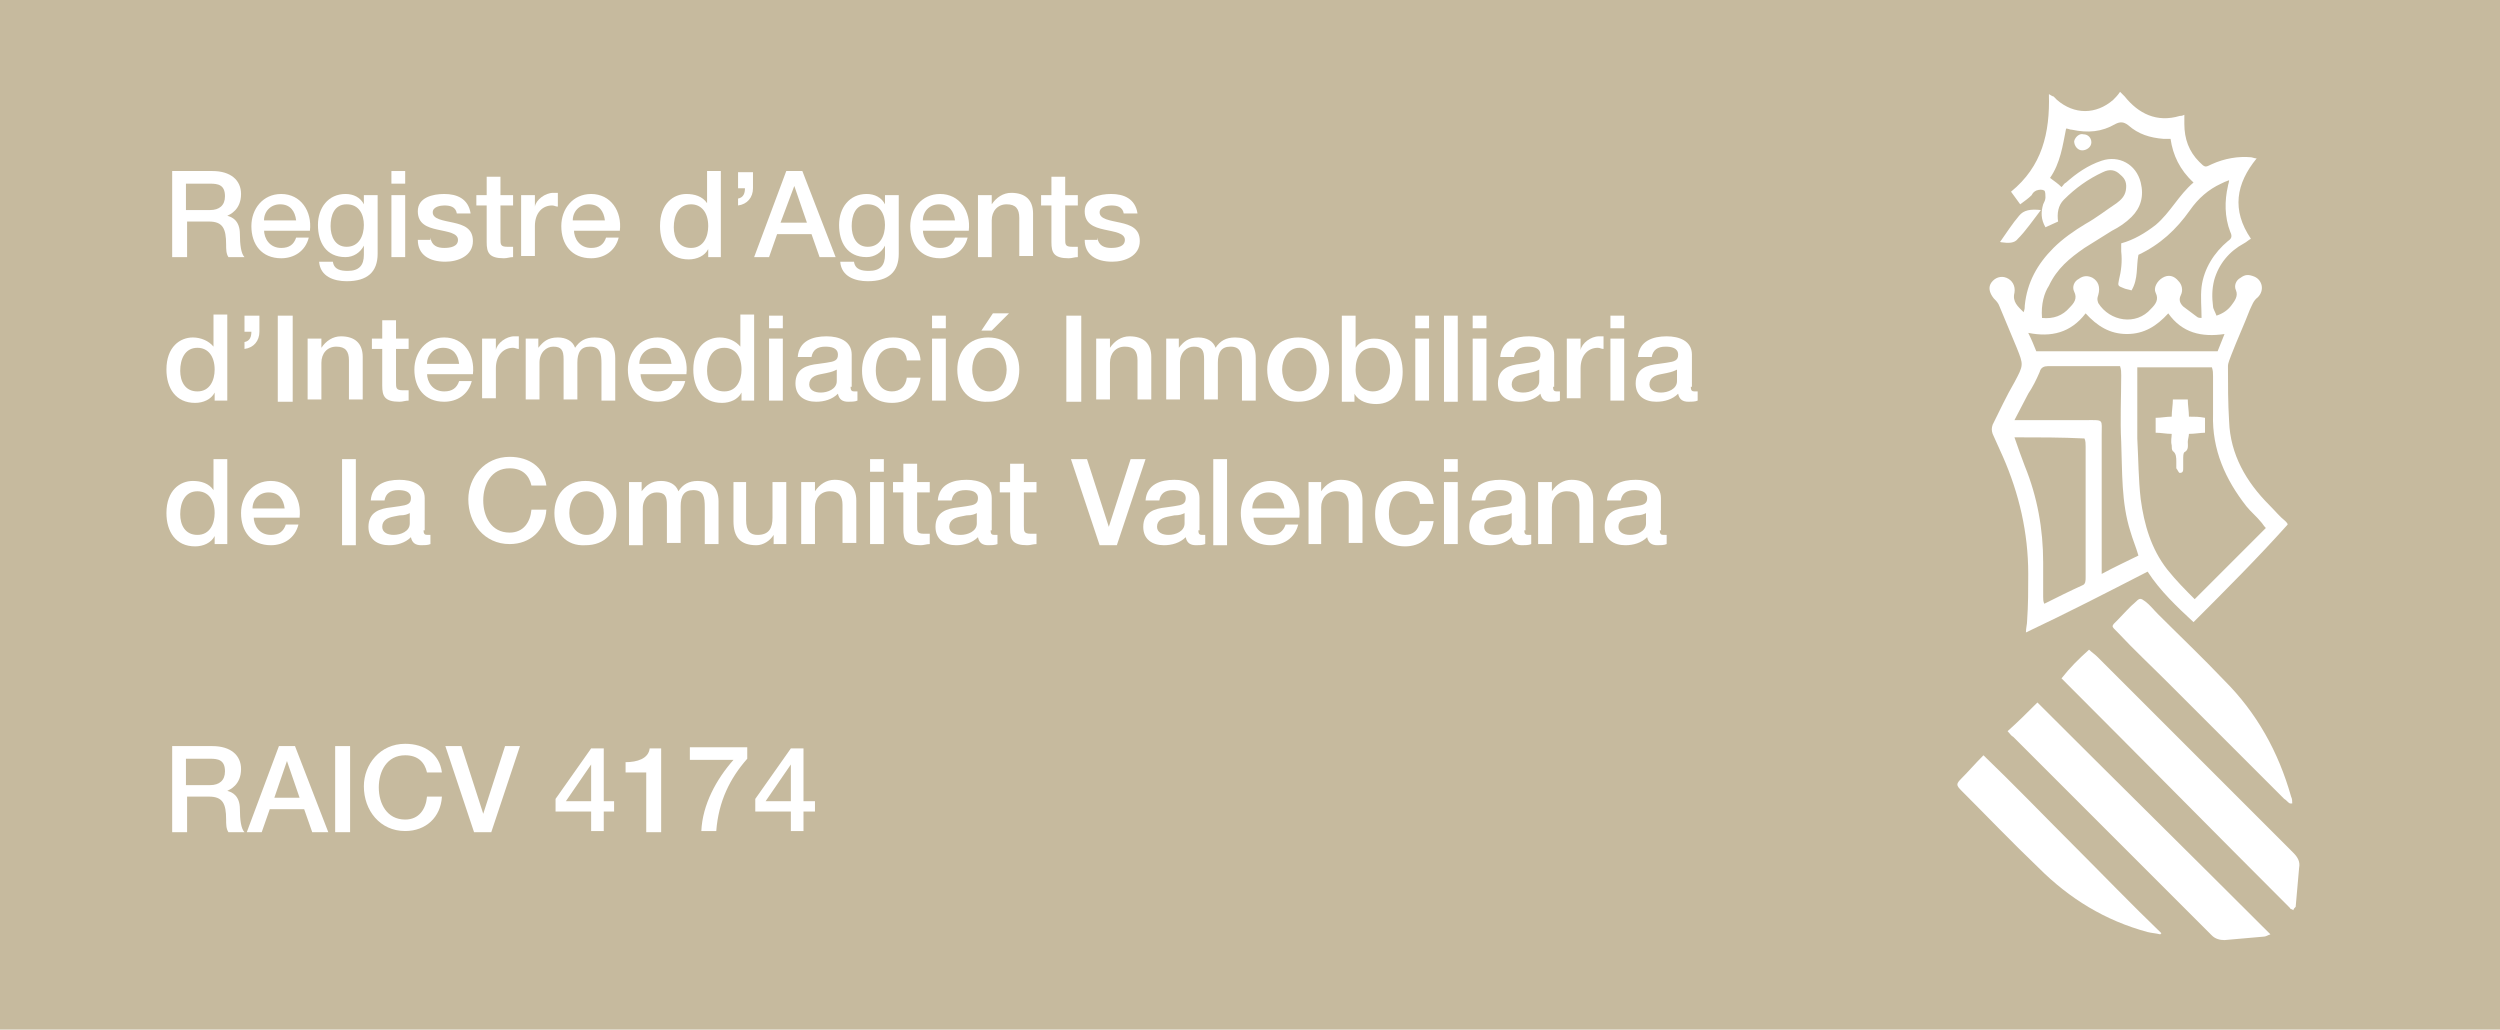 <?xml version="1.0" encoding="utf-8"?>
<!-- Generator: Adobe Illustrator 27.3.1, SVG Export Plug-In . SVG Version: 6.00 Build 0)  -->
<svg version="1.1" id="Layer_1" xmlns="http://www.w3.org/2000/svg" xmlns:xlink="http://www.w3.org/1999/xlink" x="0px" y="0px"
	 viewBox="0 0 217.8 89.7" style="enable-background:new 0 0 217.8 89.7;" xml:space="preserve">
<style type="text/css">
	.st0{fill:#C6BA9E;}
	.st1{fill:#FFFFFF;}
</style>
<rect class="st0" width="217.8" height="89.7"/>
<path class="st1" d="M174.9,63.7c0.9-0.8,1.7-1.6,2.6-2.5c6.7,6.7,13.5,13.4,20.3,20.2c-0.3,0.1-0.4,0.2-0.6,0.2
	c-1.1,0.1-2.2,0.2-3.4,0.3c-0.4,0-0.8-0.1-1.1-0.4c-4.5-4.5-9-9-13.5-13.5c-1.3-1.3-2.5-2.5-3.8-3.8
	C175.2,64.1,175.1,63.9,174.9,63.7z"/>
<path class="st1" d="M199.8,79.3c-0.1-0.1-0.3-0.1-0.3-0.2c-6.6-6.6-13.2-13.3-19.9-20c0.7-0.9,1.5-1.7,2.4-2.5
	c0.2,0.2,0.5,0.4,0.7,0.6c3,3,5.9,5.9,8.9,8.9c2.7,2.7,5.5,5.5,8.2,8.2c0.4,0.4,0.6,0.8,0.5,1.3c-0.1,1.1-0.2,2.2-0.3,3.4
	C199.9,79.1,199.8,79.2,199.8,79.3z"/>
<path class="st1" d="M199.5,70c-0.2-0.1-0.3-0.3-0.5-0.4c-3.4-3.4-6.8-6.8-10.2-10.2c-1.4-1.4-2.9-2.8-4.3-4.3
	c-0.6-0.6-0.6-0.5,0-1.1c0.5-0.5,1-1.1,1.6-1.6c0.3-0.3,0.4-0.3,0.8,0c0.4,0.3,0.7,0.7,1.1,1.1c1.9,1.9,3.9,3.8,5.8,5.8
	c2.8,2.8,4.7,6.2,5.8,10.1c0.1,0.2,0.1,0.4,0.1,0.6C199.6,70,199.5,70,199.5,70z"/>
<path class="st1" d="M188.2,81.4c-0.4-0.1-0.7-0.1-1.1-0.2c-3.7-1-6.8-2.9-9.5-5.6c-2.3-2.2-4.5-4.5-6.7-6.7c-0.5-0.5-0.5-0.6,0-1.1
	c0.6-0.6,1.2-1.3,1.9-2c2.7,2.6,5.2,5.2,7.8,7.8c2.6,2.6,5.1,5.2,7.7,7.7C188.3,81.3,188.3,81.3,188.2,81.4z"/>
<path class="st1" d="M177.8,18.3c-0.7,0.9-1.3,1.8-2,2.5c-0.3,0.4-0.8,0.4-1.5,0.3c0,0-0.1-0.1,0-0.1c0.5-0.7,1-1.5,1.6-2.2
	C176.3,18.3,176.9,18.2,177.8,18.3z"/>
<path class="st1" d="M181.5,11.7c0.4,0,0.7,0.3,0.7,0.7c0,0.4-0.4,0.7-0.8,0.7c-0.4,0-0.7-0.4-0.7-0.8
	C180.8,11.9,181.2,11.6,181.5,11.7z"/>
<path class="st1" d="M189.2,37.8c-0.5,0-0.9-0.1-1.4-0.1c0-0.4,0-0.8,0-1.3c0.5,0,0.9-0.1,1.4-0.1c0-0.5,0.1-1,0.1-1.5
	c0.4,0,0.8,0,1.3,0c0,0.5,0.1,1,0.1,1.5c0.5,0,0.9,0,1.4,0.1c0,0.4,0,0.8,0,1.3c-0.4,0-0.9,0.1-1.4,0.1c0,0.2-0.1,0.5-0.1,0.7
	c0,0.3,0.1,0.7-0.3,0.9c-0.1,0.1-0.1,0.4-0.1,0.5c0,0.3,0,0.6,0,0.9c0,0.2,0,0.4-0.3,0.4c-0.1,0-0.2-0.3-0.3-0.4c0-0.2,0-0.4,0-0.6
	c0-0.3,0-0.7-0.3-0.9c-0.1-0.1-0.1-0.3-0.1-0.5C189.1,38.4,189.2,38.1,189.2,37.8z"/>
<g>
	<path class="st1" d="M14.9,14.9h3.6c1.6,0,2.5,0.8,2.5,2c0,1.4-1,1.8-1.2,1.9v0c0.4,0.1,1.1,0.4,1.1,1.6c0,0.9,0.1,1.7,0.4,2h-1.4
		c-0.2-0.3-0.2-0.7-0.2-1.1c0-1.4-0.3-2-1.5-2h-1.9v3.1h-1.3V14.9z M16.2,18.3h2.1c0.8,0,1.3-0.4,1.3-1.2c0-1-0.6-1.1-1.3-1.1h-2.1
		V18.3z"/>
	<path class="st1" d="M23,20c0,0.8,0.5,1.6,1.5,1.6c0.7,0,1.1-0.3,1.3-0.9h1.1c-0.3,1.2-1.3,1.8-2.4,1.8c-1.7,0-2.6-1.2-2.6-2.8
		c0-1.5,1-2.8,2.6-2.8c1.7,0,2.7,1.5,2.5,3.2H23z M25.8,19.2c-0.1-0.8-0.5-1.4-1.4-1.4c-0.8,0-1.4,0.6-1.4,1.4H25.8z"/>
	<path class="st1" d="M32.9,22.1c0,1.6-0.9,2.4-2.7,2.4c-1.1,0-2.3-0.4-2.4-1.7H29c0.1,0.7,0.7,0.8,1.3,0.8c1,0,1.4-0.5,1.4-1.4
		v-0.8h0c-0.3,0.6-0.9,1-1.6,1c-1.7,0-2.4-1.3-2.4-2.8c0-1.5,0.9-2.7,2.4-2.7c0.7,0,1.3,0.3,1.6,0.9h0V17h1.2V22.1z M31.7,19.6
		c0-0.9-0.4-1.8-1.5-1.8c-1.1,0-1.4,1-1.4,1.9c0,0.9,0.4,1.8,1.4,1.8C31.3,21.5,31.7,20.5,31.7,19.6z"/>
	<path class="st1" d="M34.1,14.9h1.2v1.1h-1.2V14.9z M34.1,17h1.2v5.4h-1.2V17z"/>
	<path class="st1" d="M37.5,20.7c0.1,0.7,0.6,0.9,1.2,0.9c0.5,0,1.2-0.1,1.2-0.7c0-0.6-0.9-0.7-1.8-0.9c-0.9-0.2-1.7-0.5-1.7-1.6
		c0-1.2,1.3-1.5,2.3-1.5c1.1,0,2.1,0.4,2.3,1.7h-1.2c-0.1-0.6-0.6-0.7-1.1-0.7c-0.3,0-1,0.1-1,0.6c0,0.6,0.9,0.7,1.8,0.9
		c0.9,0.2,1.7,0.5,1.7,1.6c0,1.3-1.3,1.8-2.4,1.8c-1.4,0-2.4-0.6-2.4-1.9H37.5z"/>
	<path class="st1" d="M41.5,17h0.9v-1.6h1.2V17h1.1v0.9h-1.1v2.9c0,0.5,0,0.7,0.6,0.7c0.2,0,0.3,0,0.5,0v0.9c-0.3,0-0.5,0.1-0.8,0.1
		c-1.3,0-1.5-0.5-1.5-1.4v-3.2h-0.9V17z"/>
	<path class="st1" d="M45.5,17h1.1v1h0c0.1-0.6,0.9-1.2,1.6-1.2c0.3,0,0.3,0,0.4,0V18c-0.2,0-0.3-0.1-0.5-0.1
		c-0.8,0-1.5,0.6-1.5,1.8v2.6h-1.2V17z"/>
	<path class="st1" d="M50,20c0,0.8,0.5,1.6,1.5,1.6c0.7,0,1.1-0.3,1.3-0.9h1.1c-0.3,1.2-1.3,1.8-2.4,1.8c-1.7,0-2.6-1.2-2.6-2.8
		c0-1.5,1-2.8,2.6-2.8c1.7,0,2.7,1.5,2.5,3.2H50z M52.7,19.2c-0.1-0.8-0.5-1.4-1.4-1.4c-0.8,0-1.4,0.6-1.4,1.4H52.7z"/>
	<path class="st1" d="M62.8,22.4h-1.1v-0.7h0c-0.3,0.6-1,0.9-1.7,0.9c-1.7,0-2.5-1.3-2.5-2.9c0-2,1.2-2.8,2.3-2.8
		c0.7,0,1.4,0.2,1.8,0.8h0v-2.8h1.2V22.4z M60.2,21.6c1.1,0,1.5-1,1.5-1.9c0-1.2-0.6-1.9-1.5-1.9c-1.1,0-1.5,1-1.5,2
		C58.7,20.7,59.1,21.6,60.2,21.6z"/>
	<path class="st1" d="M64.3,17.3c0.5-0.1,0.6-0.5,0.6-0.9h-0.6v-1.4h1.3v1.4c0,0.8-0.5,1.4-1.3,1.5V17.3z"/>
	<path class="st1" d="M68.5,14.9h1.4l2.9,7.5h-1.4l-0.7-2h-3l-0.7,2h-1.3L68.5,14.9z M70.3,19.4l-1.1-3.2h0L68,19.4H70.3z"/>
	<path class="st1" d="M78.3,22.1c0,1.6-0.9,2.4-2.7,2.4c-1.1,0-2.3-0.4-2.4-1.7h1.2c0.1,0.7,0.7,0.8,1.3,0.8c1,0,1.4-0.5,1.4-1.4
		v-0.8h0c-0.3,0.6-0.9,1-1.6,1c-1.7,0-2.4-1.3-2.4-2.8c0-1.5,0.9-2.7,2.4-2.7c0.7,0,1.3,0.3,1.6,0.9h0V17h1.2V22.1z M77.1,19.6
		c0-0.9-0.4-1.8-1.5-1.8c-1.1,0-1.4,1-1.4,1.9c0,0.9,0.4,1.8,1.4,1.8C76.7,21.5,77.1,20.5,77.1,19.6z"/>
	<path class="st1" d="M80.4,20c0,0.8,0.5,1.6,1.5,1.6c0.7,0,1.1-0.3,1.3-0.9h1.1c-0.3,1.2-1.3,1.8-2.4,1.8c-1.7,0-2.6-1.2-2.6-2.8
		c0-1.5,1-2.8,2.6-2.8c1.7,0,2.7,1.5,2.5,3.2H80.4z M83.2,19.2c-0.1-0.8-0.5-1.4-1.4-1.4c-0.8,0-1.4,0.6-1.4,1.4H83.2z"/>
	<path class="st1" d="M85.3,17h1.1v0.8l0,0c0.4-0.6,1-1,1.7-1c1.2,0,1.9,0.6,1.9,1.8v3.7h-1.2V19c0-0.8-0.3-1.2-1.1-1.2
		c-0.8,0-1.3,0.6-1.3,1.4v3.2h-1.2V17z"/>
	<path class="st1" d="M90.7,17h0.9v-1.6h1.2V17h1.1v0.9h-1.1v2.9c0,0.5,0,0.7,0.6,0.7c0.2,0,0.3,0,0.5,0v0.9c-0.3,0-0.5,0.1-0.8,0.1
		c-1.3,0-1.5-0.5-1.5-1.4v-3.2h-0.9V17z"/>
	<path class="st1" d="M95.6,20.7c0.1,0.7,0.6,0.9,1.2,0.9c0.5,0,1.2-0.1,1.2-0.7c0-0.6-0.9-0.7-1.8-0.9c-0.9-0.2-1.7-0.5-1.7-1.6
		c0-1.2,1.3-1.5,2.3-1.5c1.1,0,2.1,0.4,2.3,1.7h-1.2c-0.1-0.6-0.6-0.7-1.1-0.7c-0.3,0-1,0.1-1,0.6c0,0.6,0.9,0.7,1.8,0.9
		c0.9,0.2,1.7,0.5,1.7,1.6c0,1.3-1.3,1.8-2.4,1.8c-1.4,0-2.4-0.6-2.4-1.9H95.6z"/>
	<path class="st1" d="M19.8,34.9h-1.1v-0.7h0c-0.3,0.6-1,0.9-1.7,0.9c-1.7,0-2.5-1.3-2.5-2.9c0-2,1.2-2.8,2.3-2.8
		c0.7,0,1.4,0.3,1.8,0.8h0v-2.8h1.2V34.9z M17.2,34.1c1.1,0,1.5-1,1.5-1.9c0-1.2-0.6-1.9-1.5-1.9c-1.1,0-1.5,1-1.5,2
		C15.7,33.2,16.1,34.1,17.2,34.1z"/>
	<path class="st1" d="M21.3,29.8c0.5-0.1,0.6-0.5,0.6-0.9h-0.6v-1.4h1.3v1.4c0,0.8-0.5,1.4-1.3,1.5V29.8z"/>
	<path class="st1" d="M24.2,27.5h1.3v7.5h-1.3V27.5z"/>
	<path class="st1" d="M26.9,29.5h1.1v0.8l0,0c0.4-0.6,1-1,1.7-1c1.2,0,1.9,0.6,1.9,1.8v3.7h-1.2v-3.4c0-0.8-0.3-1.2-1.1-1.2
		c-0.8,0-1.3,0.6-1.3,1.4v3.2h-1.2V29.5z"/>
	<path class="st1" d="M32.4,29.5h0.9v-1.6h1.2v1.6h1.1v0.9h-1.1v2.9c0,0.5,0,0.7,0.6,0.7c0.2,0,0.3,0,0.5,0v0.9
		c-0.3,0-0.5,0.1-0.8,0.1c-1.3,0-1.5-0.5-1.5-1.4v-3.2h-0.9V29.5z"/>
	<path class="st1" d="M37.2,32.5c0,0.8,0.5,1.6,1.5,1.6c0.7,0,1.1-0.3,1.3-0.9h1.1c-0.3,1.2-1.3,1.8-2.4,1.8c-1.7,0-2.6-1.2-2.6-2.8
		c0-1.5,1-2.8,2.6-2.8c1.7,0,2.7,1.5,2.5,3.2H37.2z M40,31.7c-0.1-0.8-0.5-1.4-1.4-1.4c-0.8,0-1.4,0.6-1.4,1.4H40z"/>
	<path class="st1" d="M42.1,29.5h1.1v1h0c0.1-0.6,0.9-1.2,1.6-1.2c0.3,0,0.3,0,0.4,0v1.1c-0.2,0-0.3-0.1-0.5-0.1
		c-0.8,0-1.5,0.6-1.5,1.8v2.6h-1.2V29.5z"/>
	<path class="st1" d="M45.8,29.5h1.1v0.8h0c0.4-0.5,0.8-0.9,1.7-0.9c0.7,0,1.3,0.3,1.5,0.9c0.4-0.6,0.9-0.9,1.7-0.9
		c1.1,0,1.8,0.5,1.8,1.8v3.7h-1.2v-3.2c0-0.9-0.1-1.5-1-1.5c-0.8,0-1.1,0.5-1.1,1.4v3.2h-1.2v-3.5c0-0.8-0.2-1.1-0.9-1.1
		c-0.6,0-1.2,0.5-1.2,1.4v3.2h-1.2V29.5z"/>
	<path class="st1" d="M55.8,32.5c0,0.8,0.5,1.6,1.5,1.6c0.7,0,1.1-0.3,1.3-0.9h1.1c-0.3,1.2-1.3,1.8-2.4,1.8c-1.7,0-2.6-1.2-2.6-2.8
		c0-1.5,1-2.8,2.6-2.8c1.7,0,2.7,1.5,2.5,3.2H55.8z M58.5,31.7c-0.1-0.8-0.5-1.4-1.4-1.4c-0.8,0-1.4,0.6-1.4,1.4H58.5z"/>
	<path class="st1" d="M65.7,34.9h-1.1v-0.7h0c-0.3,0.6-1,0.9-1.7,0.9c-1.7,0-2.5-1.3-2.5-2.9c0-2,1.2-2.8,2.3-2.8
		c0.7,0,1.4,0.3,1.8,0.8h0v-2.8h1.2V34.9z M63.1,34.1c1.1,0,1.5-1,1.5-1.9c0-1.2-0.6-1.9-1.5-1.9c-1.1,0-1.5,1-1.5,2
		C61.6,33.2,62,34.1,63.1,34.1z"/>
	<path class="st1" d="M67,27.5h1.2v1.1H67V27.5z M67,29.5h1.2v5.4H67V29.5z"/>
	<path class="st1" d="M74.1,33.7c0,0.3,0.1,0.4,0.3,0.4c0.1,0,0.2,0,0.3,0v0.8c-0.2,0.1-0.6,0.1-0.8,0.1c-0.5,0-0.8-0.2-0.9-0.7
		c-0.5,0.5-1.2,0.7-1.9,0.7c-1,0-1.8-0.5-1.8-1.6c0-1.3,1-1.6,2-1.7l0.7-0.1c0.7-0.1,1-0.2,1-0.7c0-0.6-0.6-0.7-1.1-0.7
		c-0.7,0-1.1,0.3-1.2,0.9h-1.2c0.1-1.4,1.3-1.8,2.5-1.8c1.1,0,2.2,0.4,2.2,1.6V33.7z M72.9,32.2c-0.2,0.1-0.4,0.2-0.9,0.3l-0.5,0.1
		c-0.5,0.1-1,0.3-1,0.9c0,0.5,0.5,0.7,1,0.7c0.6,0,1.4-0.3,1.4-1V32.2z"/>
	<path class="st1" d="M79,31.3c-0.1-0.7-0.6-1-1.2-1c-0.6,0-1.5,0.3-1.5,2c0,0.9,0.4,1.8,1.4,1.8c0.7,0,1.2-0.4,1.3-1.2h1.2
		c-0.2,1.4-1.1,2.2-2.5,2.2c-1.7,0-2.6-1.2-2.6-2.8c0-1.6,0.9-2.9,2.7-2.9c1.3,0,2.3,0.6,2.4,2H79z"/>
	<path class="st1" d="M81.2,27.5h1.2v1.1h-1.2V27.5z M81.2,29.5h1.2v5.4h-1.2V29.5z"/>
	<path class="st1" d="M83.4,32.2c0-1.6,1-2.8,2.7-2.8c1.7,0,2.7,1.2,2.7,2.8c0,1.7-1,2.8-2.7,2.8C84.4,35.1,83.4,33.9,83.4,32.2z
		 M87.7,32.2c0-0.9-0.5-1.9-1.5-1.9c-1.1,0-1.5,1-1.5,1.9c0,0.9,0.5,1.9,1.5,1.9C87.2,34.1,87.7,33.1,87.7,32.2z M86.5,27.3h1.4
		l-1.5,1.5h-0.9L86.5,27.3z"/>
	<path class="st1" d="M92.9,27.5h1.3v7.5h-1.3V27.5z"/>
	<path class="st1" d="M95.6,29.5h1.1v0.8l0,0c0.4-0.6,1-1,1.7-1c1.2,0,1.9,0.6,1.9,1.8v3.7h-1.2v-3.4c0-0.8-0.3-1.2-1.1-1.2
		c-0.8,0-1.3,0.6-1.3,1.4v3.2h-1.2V29.5z"/>
	<path class="st1" d="M101.6,29.5h1.1v0.8h0c0.4-0.5,0.8-0.9,1.7-0.9c0.7,0,1.3,0.3,1.5,0.9c0.4-0.6,0.9-0.9,1.7-0.9
		c1.1,0,1.8,0.5,1.8,1.8v3.7h-1.2v-3.2c0-0.9-0.1-1.5-1-1.5c-0.8,0-1.1,0.5-1.1,1.4v3.2h-1.2v-3.5c0-0.8-0.2-1.1-0.9-1.1
		c-0.6,0-1.2,0.5-1.2,1.4v3.2h-1.2V29.5z"/>
	<path class="st1" d="M110.4,32.2c0-1.6,1-2.8,2.7-2.8s2.7,1.2,2.7,2.8c0,1.7-1,2.8-2.7,2.8S110.4,33.9,110.4,32.2z M114.7,32.2
		c0-0.9-0.5-1.9-1.5-1.9s-1.5,1-1.5,1.9c0,0.9,0.5,1.9,1.5,1.9S114.7,33.1,114.7,32.2z"/>
	<path class="st1" d="M116.9,27.5h1.2v2.8h0c0.3-0.5,1-0.8,1.6-0.8c1.7,0,2.5,1.3,2.5,2.9c0,1.5-0.7,2.8-2.3,2.8
		c-0.7,0-1.5-0.2-1.9-0.9h0v0.7h-1.1V27.5z M119.6,30.3c-1,0-1.5,0.8-1.5,1.9c0,1.1,0.6,1.9,1.5,1.9c1.1,0,1.5-1,1.5-1.9
		C121.1,31.2,120.6,30.3,119.6,30.3z"/>
	<path class="st1" d="M123.3,27.5h1.2v1.1h-1.2V27.5z M123.3,29.5h1.2v5.4h-1.2V29.5z"/>
	<path class="st1" d="M125.8,27.5h1.2v7.5h-1.2V27.5z"/>
	<path class="st1" d="M128.3,27.5h1.2v1.1h-1.2V27.5z M128.3,29.5h1.2v5.4h-1.2V29.5z"/>
	<path class="st1" d="M135.3,33.7c0,0.3,0.1,0.4,0.3,0.4c0.1,0,0.2,0,0.3,0v0.8c-0.2,0.1-0.6,0.1-0.8,0.1c-0.5,0-0.8-0.2-0.9-0.7
		c-0.5,0.5-1.2,0.7-1.9,0.7c-1,0-1.8-0.5-1.8-1.6c0-1.3,1-1.6,2-1.7l0.7-0.1c0.7-0.1,1-0.2,1-0.7c0-0.6-0.6-0.7-1.1-0.7
		c-0.7,0-1.1,0.3-1.2,0.9h-1.2c0.1-1.4,1.3-1.8,2.5-1.8c1.1,0,2.2,0.4,2.2,1.6V33.7z M134.1,32.2c-0.2,0.1-0.4,0.2-0.9,0.3l-0.5,0.1
		c-0.5,0.1-1,0.3-1,0.9c0,0.5,0.5,0.7,1,0.7c0.6,0,1.4-0.3,1.4-1V32.2z"/>
	<path class="st1" d="M136.6,29.5h1.1v1h0c0.1-0.6,0.9-1.2,1.6-1.2c0.3,0,0.3,0,0.4,0v1.1c-0.2,0-0.3-0.1-0.5-0.1
		c-0.8,0-1.5,0.6-1.5,1.8v2.6h-1.2V29.5z"/>
	<path class="st1" d="M140.3,27.5h1.2v1.1h-1.2V27.5z M140.3,29.5h1.2v5.4h-1.2V29.5z"/>
	<path class="st1" d="M147.3,33.7c0,0.3,0.1,0.4,0.3,0.4c0.1,0,0.2,0,0.3,0v0.8c-0.2,0.1-0.6,0.1-0.8,0.1c-0.5,0-0.8-0.2-0.9-0.7
		c-0.5,0.5-1.2,0.7-1.9,0.7c-1,0-1.8-0.5-1.8-1.6c0-1.3,1-1.6,2-1.7l0.7-0.1c0.7-0.1,1-0.2,1-0.7c0-0.6-0.6-0.7-1.1-0.7
		c-0.7,0-1.1,0.3-1.2,0.9h-1.2c0.1-1.4,1.3-1.8,2.5-1.8c1.1,0,2.2,0.4,2.2,1.6V33.7z M146.1,32.2c-0.2,0.1-0.4,0.2-0.9,0.3l-0.5,0.1
		c-0.5,0.1-1,0.3-1,0.9c0,0.5,0.5,0.7,1,0.7c0.6,0,1.4-0.3,1.4-1V32.2z"/>
	<path class="st1" d="M19.8,47.4h-1.1v-0.7h0c-0.3,0.6-1,0.9-1.7,0.9c-1.7,0-2.5-1.3-2.5-2.9c0-2,1.2-2.8,2.3-2.8
		c0.7,0,1.4,0.2,1.8,0.8h0V40h1.2V47.4z M17.2,46.6c1.1,0,1.5-1,1.5-1.9c0-1.2-0.6-1.9-1.5-1.9c-1.1,0-1.5,1-1.5,2
		C15.7,45.7,16.1,46.6,17.2,46.6z"/>
	<path class="st1" d="M22.1,45c0,0.8,0.5,1.6,1.5,1.6c0.7,0,1.1-0.3,1.3-0.9h1.1c-0.3,1.2-1.3,1.8-2.4,1.8c-1.7,0-2.6-1.2-2.6-2.8
		c0-1.5,1-2.8,2.6-2.8c1.7,0,2.7,1.5,2.5,3.2H22.1z M24.8,44.3c-0.1-0.8-0.5-1.4-1.4-1.4c-0.8,0-1.4,0.6-1.4,1.4H24.8z"/>
	<path class="st1" d="M29.9,40H31v7.5h-1.2V40z"/>
	<path class="st1" d="M36.9,46.2c0,0.3,0.1,0.4,0.3,0.4c0.1,0,0.2,0,0.3,0v0.8c-0.2,0.1-0.6,0.1-0.8,0.1c-0.5,0-0.8-0.2-0.9-0.7
		c-0.5,0.5-1.2,0.7-1.9,0.7c-1,0-1.8-0.5-1.8-1.6c0-1.3,1-1.6,2-1.7l0.7-0.1c0.7-0.1,1-0.2,1-0.7c0-0.6-0.6-0.7-1.1-0.7
		c-0.7,0-1.1,0.3-1.2,0.9h-1.2c0.1-1.4,1.3-1.8,2.5-1.8c1.1,0,2.2,0.4,2.2,1.6V46.2z M35.7,44.7c-0.2,0.1-0.4,0.2-0.9,0.2L34.3,45
		c-0.5,0.1-1,0.3-1,0.9c0,0.5,0.5,0.7,1,0.7c0.6,0,1.4-0.3,1.4-1V44.7z"/>
	<path class="st1" d="M44.4,39.8c1.7,0,3,0.9,3.2,2.5h-1.3c-0.2-0.9-0.8-1.5-1.9-1.5c-1.6,0-2.3,1.4-2.3,2.8c0,1.4,0.7,2.8,2.3,2.8
		c1.2,0,1.8-0.9,1.9-2h1.3c-0.1,1.8-1.4,3-3.2,3c-2.2,0-3.6-1.8-3.6-3.9C40.8,41.6,42.2,39.8,44.4,39.8z"/>
	<path class="st1" d="M48.3,44.7c0-1.6,1-2.8,2.7-2.8c1.7,0,2.7,1.2,2.7,2.8c0,1.7-1,2.8-2.7,2.8C49.3,47.6,48.3,46.4,48.3,44.7z
		 M52.6,44.7c0-0.9-0.5-1.9-1.5-1.9c-1.1,0-1.5,1-1.5,1.9c0,0.9,0.5,1.9,1.5,1.9C52.1,46.6,52.6,45.7,52.6,44.7z"/>
	<path class="st1" d="M54.8,42h1.1v0.8h0c0.4-0.5,0.8-0.9,1.7-0.9c0.7,0,1.3,0.3,1.5,0.9c0.4-0.6,0.9-0.9,1.7-0.9
		c1.1,0,1.8,0.5,1.8,1.8v3.7h-1.2v-3.2c0-0.9-0.1-1.5-1-1.5c-0.8,0-1.1,0.5-1.1,1.4v3.2h-1.2V44c0-0.8-0.2-1.1-0.9-1.1
		c-0.6,0-1.2,0.5-1.2,1.4v3.2h-1.2V42z"/>
	<path class="st1" d="M68.6,47.4h-1.2v-0.8h0c-0.3,0.5-0.9,0.9-1.5,0.9c-1.4,0-2-0.7-2-2.1V42H65v3.3c0,1,0.4,1.3,1,1.3
		c1,0,1.3-0.6,1.3-1.5V42h1.2V47.4z"/>
	<path class="st1" d="M69.8,42H71v0.8l0,0c0.4-0.6,1-1,1.7-1c1.2,0,1.9,0.6,1.9,1.8v3.7h-1.2V44c0-0.8-0.3-1.2-1.1-1.2
		c-0.8,0-1.3,0.6-1.3,1.4v3.2h-1.2V42z"/>
	<path class="st1" d="M75.8,40H77v1.1h-1.2V40z M75.8,42H77v5.4h-1.2V42z"/>
	<path class="st1" d="M77.8,42h0.9v-1.6h1.2V42h1.1v0.9h-1.1v2.9c0,0.5,0,0.7,0.6,0.7c0.2,0,0.3,0,0.5,0v0.9c-0.3,0-0.5,0.1-0.8,0.1
		c-1.3,0-1.5-0.5-1.5-1.4v-3.2h-0.9V42z"/>
	<path class="st1" d="M86.3,46.2c0,0.3,0.1,0.4,0.3,0.4c0.1,0,0.2,0,0.3,0v0.8c-0.2,0.1-0.6,0.1-0.8,0.1c-0.5,0-0.8-0.2-0.9-0.7
		c-0.5,0.5-1.2,0.7-1.9,0.7c-1,0-1.8-0.5-1.8-1.6c0-1.3,1-1.6,2-1.7l0.7-0.1c0.7-0.1,1-0.2,1-0.7c0-0.6-0.6-0.7-1.1-0.7
		c-0.7,0-1.1,0.3-1.2,0.9h-1.2c0.1-1.4,1.3-1.8,2.5-1.8c1.1,0,2.2,0.4,2.2,1.6V46.2z M85.1,44.7c-0.2,0.1-0.4,0.2-0.9,0.2L83.7,45
		c-0.5,0.1-1,0.3-1,0.9c0,0.5,0.5,0.7,1,0.7c0.6,0,1.4-0.3,1.4-1V44.7z"/>
	<path class="st1" d="M87.1,42H88v-1.6h1.2V42h1.1v0.9h-1.1v2.9c0,0.5,0,0.7,0.6,0.7c0.2,0,0.3,0,0.5,0v0.9c-0.3,0-0.5,0.1-0.8,0.1
		c-1.3,0-1.5-0.5-1.5-1.4v-3.2h-0.9V42z"/>
	<path class="st1" d="M93.3,40h1.4l1.9,5.9h0l1.9-5.9h1.3l-2.5,7.5h-1.5L93.3,40z"/>
	<path class="st1" d="M104.4,46.2c0,0.3,0.1,0.4,0.3,0.4c0.1,0,0.2,0,0.3,0v0.8c-0.2,0.1-0.6,0.1-0.8,0.1c-0.5,0-0.8-0.2-0.9-0.7
		c-0.5,0.5-1.2,0.7-1.9,0.7c-1,0-1.8-0.5-1.8-1.6c0-1.3,1-1.6,2-1.7l0.7-0.1c0.7-0.1,1-0.2,1-0.7c0-0.6-0.6-0.7-1.1-0.7
		c-0.7,0-1.1,0.3-1.2,0.9h-1.2c0.1-1.4,1.3-1.8,2.5-1.8c1.1,0,2.2,0.4,2.2,1.6V46.2z M103.2,44.7c-0.2,0.1-0.4,0.2-0.9,0.2l-0.5,0.1
		c-0.5,0.1-1,0.3-1,0.9c0,0.5,0.5,0.7,1,0.7c0.6,0,1.4-0.3,1.4-1V44.7z"/>
	<path class="st1" d="M105.7,40h1.2v7.5h-1.2V40z"/>
	<path class="st1" d="M109.2,45c0,0.8,0.5,1.6,1.5,1.6c0.7,0,1.1-0.3,1.3-0.9h1.1c-0.3,1.2-1.3,1.8-2.4,1.8c-1.7,0-2.6-1.2-2.6-2.8
		c0-1.5,1-2.8,2.6-2.8c1.7,0,2.7,1.5,2.5,3.2H109.2z M111.9,44.3c-0.1-0.8-0.5-1.4-1.4-1.4c-0.8,0-1.4,0.6-1.4,1.4H111.9z"/>
	<path class="st1" d="M114,42h1.1v0.8l0,0c0.4-0.6,1-1,1.7-1c1.2,0,1.9,0.6,1.9,1.8v3.7h-1.2V44c0-0.8-0.3-1.2-1.1-1.2
		c-0.8,0-1.3,0.6-1.3,1.4v3.2H114V42z"/>
	<path class="st1" d="M123.7,43.8c-0.1-0.7-0.6-1-1.2-1c-0.6,0-1.5,0.3-1.5,2c0,0.9,0.4,1.8,1.4,1.8c0.7,0,1.2-0.4,1.3-1.2h1.2
		c-0.2,1.4-1.1,2.2-2.5,2.2c-1.7,0-2.6-1.2-2.6-2.8c0-1.6,0.9-2.9,2.7-2.9c1.3,0,2.3,0.6,2.4,2H123.7z"/>
	<path class="st1" d="M125.8,40h1.2v1.1h-1.2V40z M125.8,42h1.2v5.4h-1.2V42z"/>
	<path class="st1" d="M132.8,46.2c0,0.3,0.1,0.4,0.3,0.4c0.1,0,0.2,0,0.3,0v0.8c-0.2,0.1-0.6,0.1-0.8,0.1c-0.5,0-0.8-0.2-0.9-0.7
		c-0.5,0.5-1.2,0.7-1.9,0.7c-1,0-1.8-0.5-1.8-1.6c0-1.3,1-1.6,2-1.7l0.7-0.1c0.7-0.1,1-0.2,1-0.7c0-0.6-0.6-0.7-1.1-0.7
		c-0.7,0-1.1,0.3-1.2,0.9h-1.2c0.1-1.4,1.3-1.8,2.5-1.8c1.1,0,2.2,0.4,2.2,1.6V46.2z M131.7,44.7c-0.2,0.1-0.4,0.2-0.9,0.2l-0.5,0.1
		c-0.5,0.1-1,0.3-1,0.9c0,0.5,0.5,0.7,1,0.7c0.6,0,1.4-0.3,1.4-1V44.7z"/>
	<path class="st1" d="M134.1,42h1.1v0.8l0,0c0.4-0.6,1-1,1.7-1c1.2,0,1.9,0.6,1.9,1.8v3.7h-1.2V44c0-0.8-0.3-1.2-1.1-1.2
		c-0.8,0-1.3,0.6-1.3,1.4v3.2h-1.2V42z"/>
	<path class="st1" d="M144.6,46.2c0,0.3,0.1,0.4,0.3,0.4c0.1,0,0.2,0,0.3,0v0.8c-0.2,0.1-0.6,0.1-0.8,0.1c-0.5,0-0.8-0.2-0.9-0.7
		c-0.5,0.5-1.2,0.7-1.9,0.7c-1,0-1.8-0.5-1.8-1.6c0-1.3,1-1.6,2-1.7l0.7-0.1c0.7-0.1,1-0.2,1-0.7c0-0.6-0.6-0.7-1.1-0.7
		c-0.7,0-1.1,0.3-1.2,0.9H140c0.1-1.4,1.3-1.8,2.5-1.8c1.1,0,2.2,0.4,2.2,1.6V46.2z M143.4,44.7c-0.2,0.1-0.4,0.2-0.9,0.2L142,45
		c-0.5,0.1-1,0.3-1,0.9c0,0.5,0.5,0.7,1,0.7c0.6,0,1.4-0.3,1.4-1V44.7z"/>
	<path class="st1" d="M14.9,65h3.6c1.6,0,2.5,0.8,2.5,2c0,1.4-1,1.8-1.2,1.9v0c0.4,0.1,1.1,0.4,1.1,1.6c0,0.9,0.1,1.7,0.4,2h-1.4
		c-0.2-0.3-0.2-0.7-0.2-1.1c0-1.4-0.3-2-1.5-2h-1.9v3.1h-1.3V65z M16.2,68.4h2.1c0.8,0,1.3-0.4,1.3-1.2c0-1-0.6-1.1-1.3-1.1h-2.1
		V68.4z"/>
	<path class="st1" d="M24.3,65h1.4l2.9,7.5h-1.4l-0.7-2h-3l-0.7,2h-1.3L24.3,65z M26.1,69.5L25,66.3h0l-1.1,3.2H26.1z"/>
	<path class="st1" d="M29.2,65h1.3v7.5h-1.3V65z"/>
	<path class="st1" d="M35.3,64.8c1.7,0,3,0.9,3.2,2.5h-1.3c-0.2-0.9-0.8-1.5-1.9-1.5c-1.6,0-2.3,1.4-2.3,2.8s0.7,2.8,2.3,2.8
		c1.2,0,1.8-0.9,1.9-2h1.3c-0.1,1.8-1.4,3-3.2,3c-2.2,0-3.6-1.8-3.6-3.9C31.7,66.6,33.1,64.8,35.3,64.8z"/>
	<path class="st1" d="M38.8,65h1.4l1.9,5.9h0L44,65h1.3l-2.5,7.5h-1.5L38.8,65z"/>
	<path class="st1" d="M48.4,69.6l3.1-4.4h1.1v4.6h0.9v0.9h-0.9v1.7h-1.1v-1.7h-3.1V69.6z M51.5,69.8v-3.2h0l-2.2,3.2H51.5z"/>
	<path class="st1" d="M56.3,67.3h-1.8v-0.9c1,0,2-0.3,2.1-1.2h1v7.3h-1.3V67.3z"/>
	<path class="st1" d="M63.9,66.2h-3.8v-1.1h5v1c-1.5,1.7-2.5,3.7-2.7,6.3h-1.3C61.2,70.1,62.4,67.9,63.9,66.2z"/>
	<path class="st1" d="M65.8,69.6l3.1-4.4H70v4.6H71v0.9H70v1.7h-1.1v-1.7h-3.1V69.6z M68.9,69.8v-3.2h0l-2.2,3.2H68.9z"/>
</g>
<path class="st1" d="M191.1,54.2c-1.4-1.3-2.9-2.7-4-4.4c-3.5,1.8-7,3.6-10.6,5.3c0-0.4,0.1-0.7,0.1-1c0.1-1.4,0.1-2.7,0.1-4.1
	c0-3.6-0.8-7-2.2-10.2c-0.3-0.7-0.6-1.3-0.9-2c-0.1-0.3-0.1-0.5,0-0.8c0.6-1.2,1.2-2.5,1.9-3.7c0.8-1.5,0.8-1.5,0.2-3
	c-0.5-1.2-1-2.4-1.5-3.6c-0.1-0.3-0.3-0.5-0.5-0.7c-0.4-0.5-0.5-1-0.2-1.4c0.3-0.4,0.8-0.6,1.3-0.4c0.5,0.2,0.8,0.7,0.7,1.3
	c-0.2,0.8,0.3,1.2,0.8,1.7c0.1-0.3,0.1-0.4,0.1-0.6c0.2-2,1.1-3.6,2.5-5c0.8-0.8,1.8-1.5,2.8-2.1c0.9-0.5,1.8-1.2,2.7-1.8
	c0.4-0.3,0.7-0.6,0.8-1.1c0.1-0.6,0-1-0.5-1.4c-0.4-0.4-0.9-0.5-1.5-0.2c-1.3,0.6-2.4,1.4-3.4,2.4c-0.5,0.5-0.6,1.2-0.5,1.9
	c-0.4,0.2-0.7,0.3-1.1,0.5c-0.4-0.7-0.4-1.3-0.2-2c0.1-0.2,0.2-0.4,0.2-0.6c0-0.2,0-0.5-0.1-0.6c-0.2-0.1-0.4-0.1-0.7,0
	c-0.2,0.1-0.3,0.2-0.4,0.4c-0.3,0.3-0.6,0.5-1,0.8c-0.3-0.4-0.5-0.7-0.8-1.1c2.7-2.2,3.4-5.1,3.3-8.5c0.2,0.1,0.3,0.2,0.4,0.2
	c0.1,0.1,0.2,0.2,0.3,0.3c1.5,1.3,3.4,1.3,4.9,0c0.2-0.2,0.4-0.4,0.6-0.7c0.1,0.1,0.3,0.3,0.4,0.4c1.2,1.5,2.8,2.3,4.8,1.7
	c0.1,0,0.2,0,0.4-0.1c0,0.3,0,0.5,0,0.8c0,1.3,0.4,2.4,1.3,3.3c0.5,0.5,0.5,0.5,1.1,0.2c1.1-0.5,2.3-0.7,3.4-0.6
	c0.1,0,0.3,0.1,0.5,0.1c-1.8,2.2-2.2,4.5-0.5,7c-0.2,0.1-0.4,0.3-0.6,0.4c-1.3,0.7-2.2,1.8-2.6,3.2c-0.2,0.8-0.2,1.5-0.1,2.3
	c0,0.2,0.2,0.5,0.3,0.8c0.6-0.2,1-0.5,1.3-0.9c0.3-0.4,0.6-0.8,0.4-1.3c-0.2-0.4,0-0.9,0.4-1.1c0.4-0.3,0.7-0.3,1.2-0.1
	c0.7,0.3,0.9,1.2,0.3,1.8c-0.4,0.3-0.5,0.7-0.7,1.1c-0.5,1.3-1.1,2.6-1.6,3.9c-0.1,0.3-0.3,0.7-0.3,1c0,1.6,0,3.2,0.1,4.8
	c0.1,2.9,1.5,5.3,3.5,7.3c0.5,0.5,0.9,1,1.4,1.4c0.1,0.1,0.2,0.2,0.2,0.3C196.7,48.6,193.9,51.4,191.1,54.2z M177.9,27.7
	c1,0.1,1.8-0.2,2.4-0.9c0.4-0.4,0.7-0.8,0.4-1.4c-0.2-0.4,0-0.9,0.4-1.1c0.4-0.3,0.8-0.3,1.2-0.1c0.5,0.3,0.7,0.8,0.5,1.5
	c-0.1,0.3-0.1,0.4,0,0.7c1,1.6,3.3,2,4.6,0.5c0.4-0.4,0.7-0.8,0.4-1.4c-0.2-0.4,0.1-1,0.6-1.3c0.5-0.3,1-0.2,1.4,0.3
	c0.3,0.3,0.4,0.8,0.2,1.2c-0.2,0.4-0.1,0.7,0.2,1c0.4,0.3,0.8,0.6,1.2,0.9c0.1,0.1,0.3,0.1,0.4,0.1c0-0.9-0.1-1.8,0-2.7
	c0.2-1.6,1.1-3,2.3-4c0.3-0.2,0.4-0.4,0.2-0.8c-0.5-1.3-0.5-2.7-0.2-4c0-0.1,0.1-0.3,0.1-0.5c-0.3,0.1-0.5,0.2-0.7,0.3
	c-1.1,0.5-2,1.3-2.7,2.3c-1.2,1.7-2.6,3-4.5,3.9c-0.2,1,0,2.1-0.6,3.1c-0.3-0.1-0.5-0.1-0.7-0.2c-0.5-0.2-0.5-0.2-0.4-0.7
	c0.2-0.8,0.3-1.6,0.2-2.5c0-0.2,0-0.4,0-0.7c1.1-0.3,2.1-0.9,3-1.6c1.3-1.1,2-2.6,3.3-3.7c-1.2-1.1-1.8-2.4-2-3.8
	c-0.3,0-0.4,0-0.6,0c-1.2-0.1-2.2-0.4-3.1-1.2c-0.4-0.3-0.7-0.3-1.1-0.1c-1.2,0.7-2.4,0.8-3.8,0.5c-0.2,0-0.3-0.1-0.5-0.1
	c-0.3,1.5-0.5,3-1.4,4.3c0.4,0.3,0.7,0.5,1,0.8c0.2-0.2,0.2-0.3,0.4-0.4c0.9-0.8,1.9-1.5,3.1-1.9c1.5-0.5,3,0.3,3.4,1.9
	c0.3,1.2,0,2.2-0.8,3c-0.5,0.5-1.1,0.9-1.7,1.2c-0.8,0.5-1.6,1-2.4,1.5c-1.3,0.9-2.4,1.8-3.1,3.3C178.1,25.5,177.8,26.5,177.9,27.7z
	 M191.2,52.2c2.1-2.1,4.2-4.2,6.2-6.2c-0.2-0.2-0.3-0.4-0.4-0.5c-0.4-0.5-0.9-0.9-1.3-1.4c-1.8-2.3-3-4.9-2.9-8c0-1.1,0-2.2,0-3.3
	c0-0.3,0-0.5-0.1-0.8c-2.2,0-4.3,0-6.5,0c0,0.2,0,0.4,0,0.6c0,1.9,0,3.7,0,5.6c0.1,1.8,0.1,3.6,0.3,5.3c0.3,2.2,0.9,4.3,2.3,6.1
	C189.6,50.6,190.4,51.4,191.2,52.2z M175.5,36.6c0.3,0,0.5,0,0.7,0c1.9,0,3.7,0,5.6,0c1.5,0,1.3-0.1,1.3,1.3c0,3.7,0,7.4,0,11.2
	c0,0.3,0,0.5,0,0.9c1.1-0.6,2.2-1.1,3.2-1.6c-0.2-0.7-0.5-1.4-0.7-2.1c-0.8-2.5-0.7-5.2-0.8-7.8c-0.1-1.9,0-3.9,0-5.8
	c0-0.3,0-0.5-0.1-0.8c-0.3,0-0.6,0-0.8,0c-1.2,0-2.4,0-3.6,0c-0.6,0-1.3,0-1.9,0c-0.3,0-0.6,0.1-0.7,0.5c-0.3,0.7-0.6,1.3-1,1.9
	C176.3,35.1,175.9,35.8,175.5,36.6z M175.5,38.1c0.3,0.9,0.6,1.7,0.9,2.5c1.1,2.7,1.6,5.5,1.6,8.4c0,1,0,2,0,3c0,0.2,0,0.4,0.1,0.6
	c1.2-0.6,2.2-1.1,3.3-1.6c0.3-0.1,0.3-0.4,0.3-0.7c0-3.8,0-7.6,0-11.4c0-0.2,0-0.5-0.1-0.7C179.6,38.1,177.6,38.1,175.5,38.1z
	 M188.9,27.3c-1,1.1-2.1,1.8-3.6,1.8c-1.5,0-2.6-0.7-3.6-1.8c-1.3,1.7-3,2.1-5,1.7c0.3,0.6,0.5,1.1,0.7,1.6c5.3,0,10.6,0,15.8,0
	c0.2-0.5,0.4-1,0.6-1.5C191.8,29.4,190.1,29,188.9,27.3z"/>
</svg>
